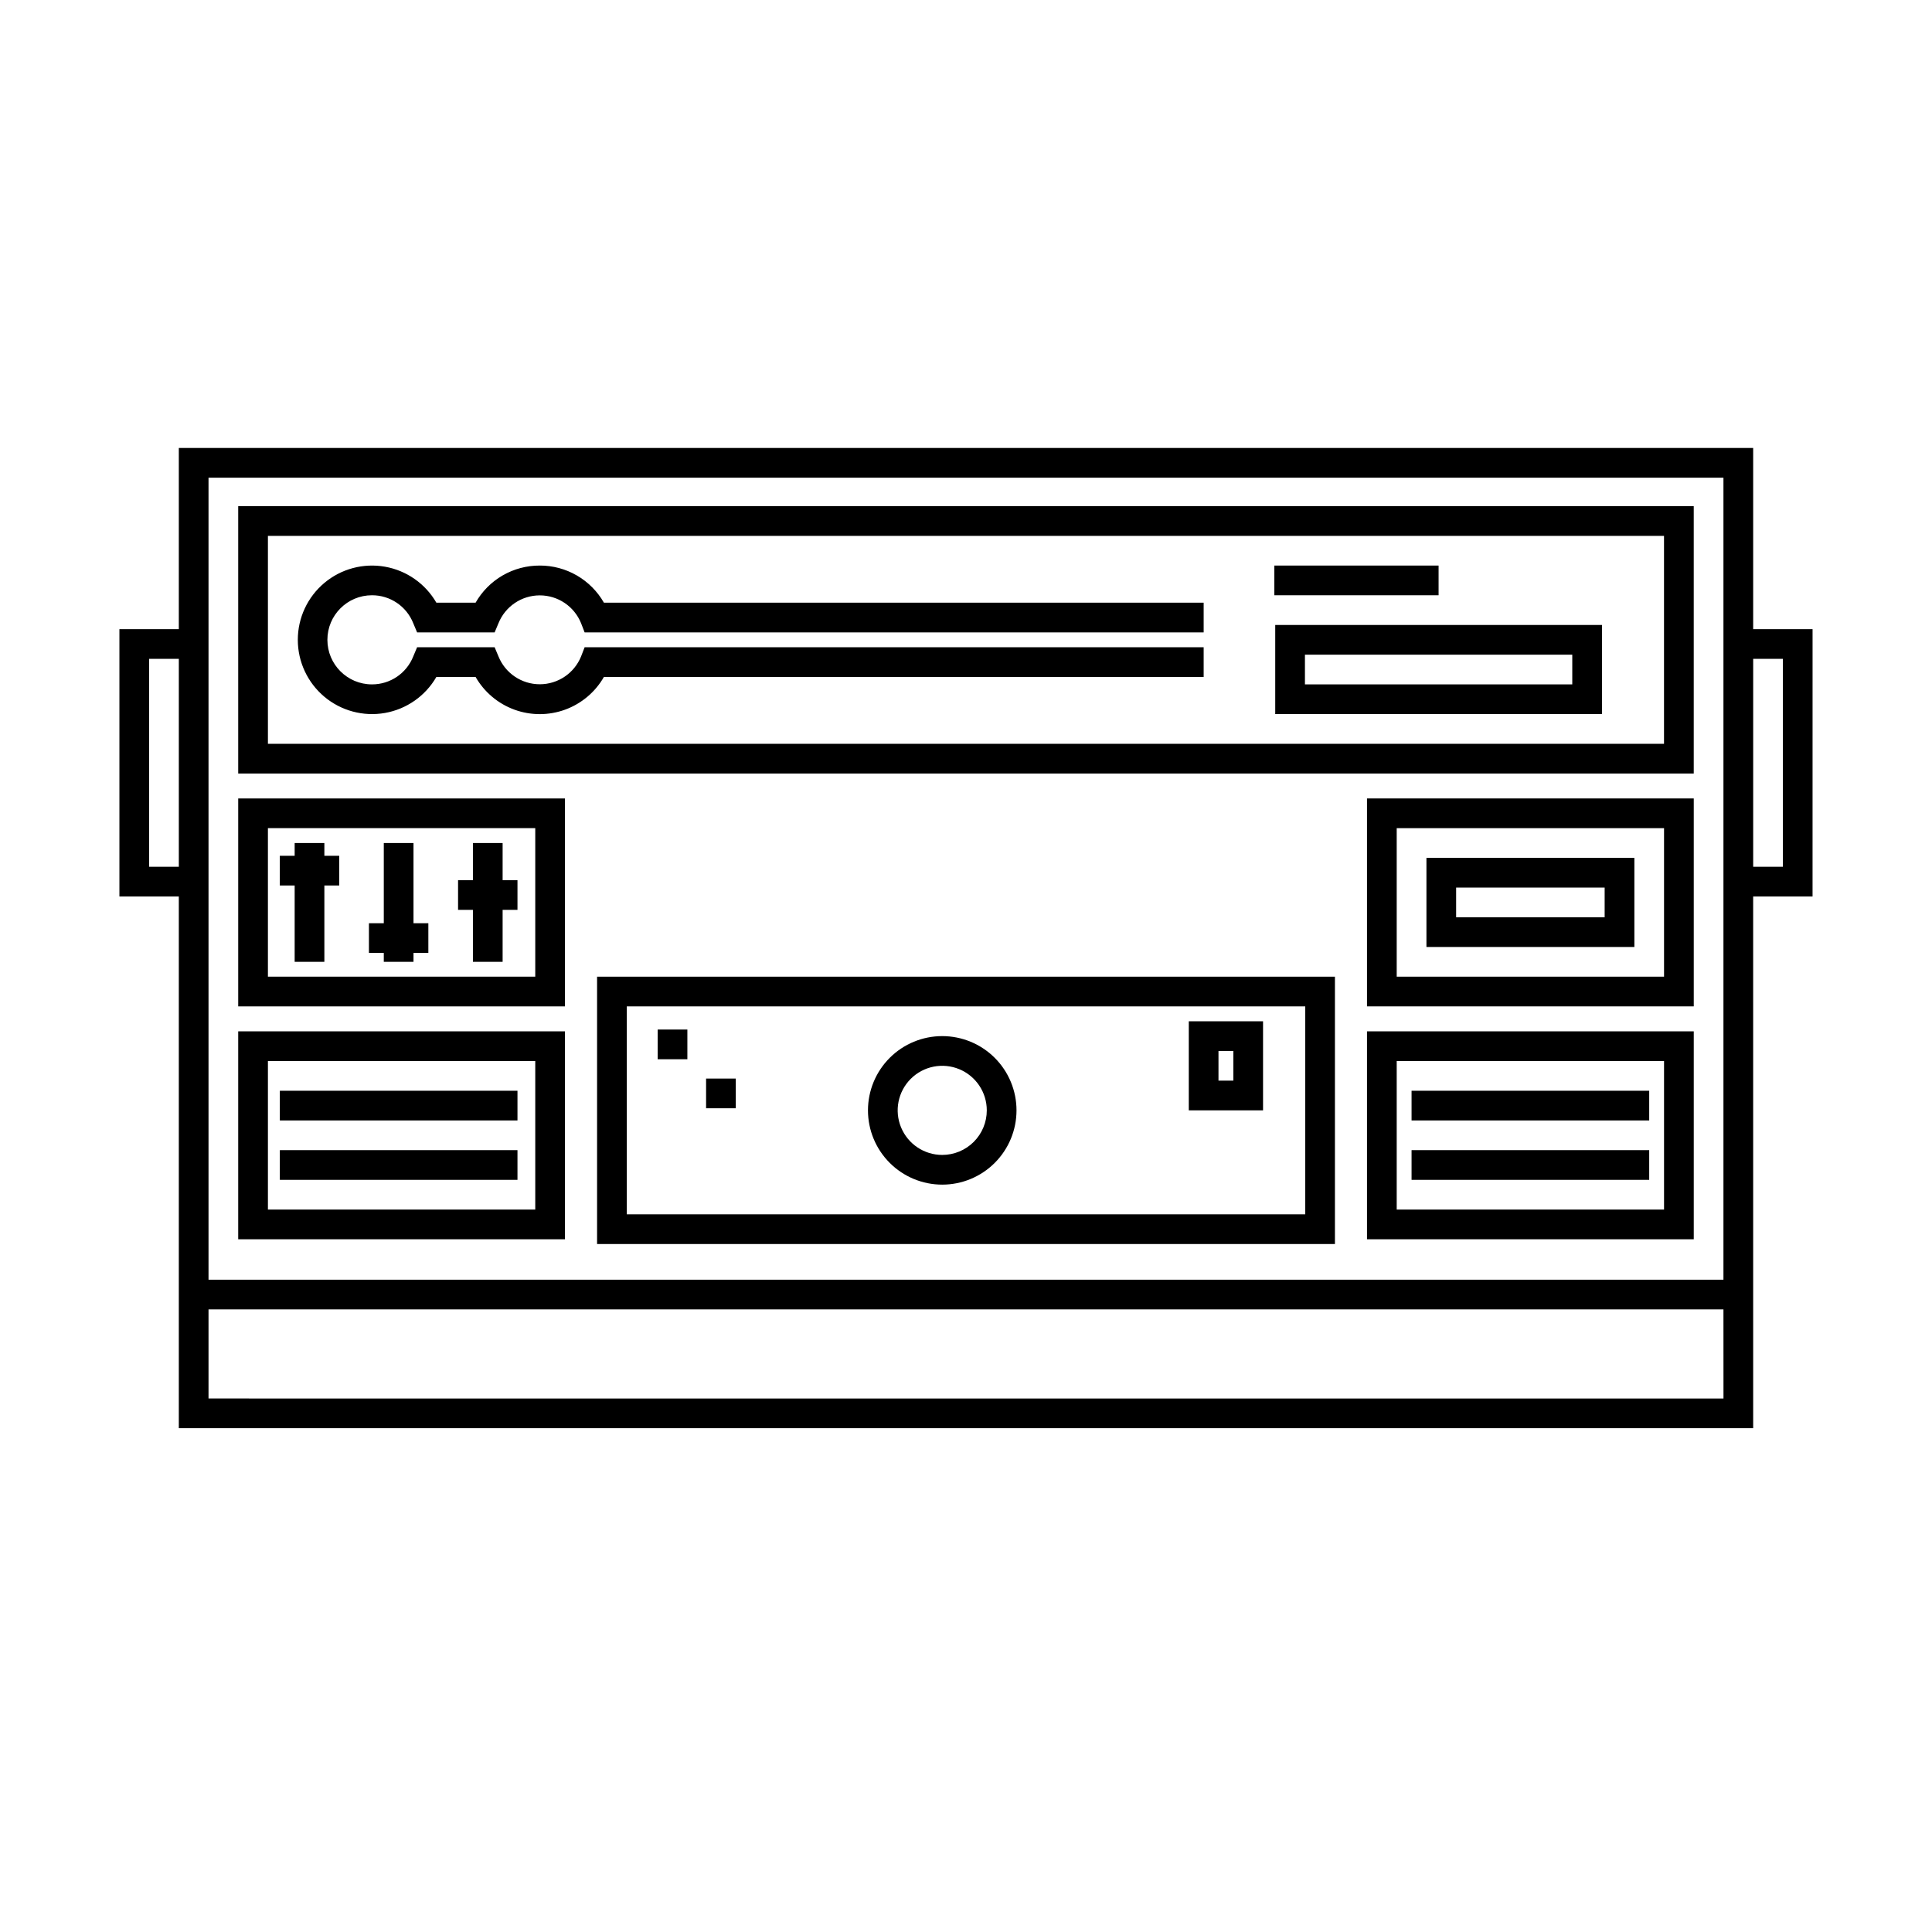 <?xml version="1.0" encoding="UTF-8"?>
<!-- Uploaded to: ICON Repo, www.svgrepo.com, Generator: ICON Repo Mixer Tools -->
<svg fill="#000000" width="800px" height="800px" version="1.1" viewBox="144 144 512 512" xmlns="http://www.w3.org/2000/svg">
 <g>
  <path d="m207.13 348.99h385.73v-70.848h-385.73zm7.871-62.977h369.98v55.105h-369.98z"/>
  <path d="m287.04 293.88c-3.453-0.016-6.848 0.887-9.836 2.617-2.988 1.727-5.461 4.223-7.168 7.223h-10.391c-2.91-5.035-7.898-8.531-13.625-9.539-5.731-1.012-11.613 0.566-16.07 4.305-4.453 3.738-7.027 9.258-7.027 15.074 0 5.82 2.574 11.336 7.027 15.078 4.457 3.738 10.34 5.312 16.07 4.305 5.727-1.012 10.715-4.504 13.625-9.543h10.391c2.301 4.012 5.941 7.078 10.281 8.664 4.34 1.582 9.102 1.582 13.445 0 4.34-1.586 7.981-4.652 10.281-8.664h158.94v-7.871h-164.05l-0.945 2.441c-1.805 4.453-6.133 7.367-10.941 7.367s-9.137-2.914-10.941-7.367l-1.023-2.441h-20.547l-1.023 2.441c-1.781 4.481-6.121 7.414-10.941 7.398-6.523 0-11.809-5.285-11.809-11.809 0-6.519 5.285-11.809 11.809-11.809 4.82-0.016 9.16 2.922 10.941 7.402l1.023 2.441h20.547l1.023-2.441c1.805-4.457 6.133-7.371 10.941-7.371s9.137 2.914 10.941 7.371l0.945 2.441 164.05-0.004v-7.871h-158.94c-1.711-2.996-4.188-5.484-7.176-7.215-2.984-1.727-6.379-2.633-9.828-2.625z"/>
  <path d="m481.95 333.24h86.594v-23.617h-86.594zm7.871-15.742h70.848v7.871h-70.848z"/>
  <path d="m481.71 293.88h43.531v7.871h-43.531z"/>
  <path d="m207.13 410.7h86.594v-55.105l-86.594 0.004zm7.871-47.23h70.848v39.359h-70.848z"/>
  <path d="m207.13 472.42h86.594v-55.105h-86.594zm7.871-47.23h70.848v39.359h-70.848z"/>
  <path d="m302.23 473.68h195.54v-70.848h-195.54zm7.871-62.977h179.8v55.105h-179.8z"/>
  <path d="m229.96 367.41h-7.871v3.383h-3.934v7.871h3.934v20.23h7.871v-20.23h3.938v-7.871h-3.938z"/>
  <path d="m253.58 367.41h-7.871v21.254h-3.938v7.871h3.938v2.359h7.871v-2.359h3.938v-7.871h-3.938z"/>
  <path d="m277.2 367.41h-7.871v9.84h-3.938v7.871h3.938v13.773h7.871v-13.773h3.938v-7.871h-3.938z"/>
  <path d="m506.27 410.7h86.594v-55.105h-86.594zm7.871-47.23h70.848v39.359h-70.848z"/>
  <path d="m506.27 472.42h86.594v-55.105h-86.594zm7.871-47.23h70.848v39.359h-70.848z"/>
  <path d="m522.02 394.96h55.105v-23.617h-55.105zm7.871-15.742h39.359v7.871h-39.359z"/>
  <path d="m459.04 438.26h19.68v-23.617h-19.68zm7.871-15.742 3.938-0.004v7.871h-3.938z"/>
  <path d="m518.08 433.06h62.977v7.871h-62.977z"/>
  <path d="m518.08 448.8h62.977v7.871h-62.977z"/>
  <path d="m218.16 433.06h62.977v7.871h-62.977z"/>
  <path d="m218.16 448.8h62.977v7.871h-62.977z"/>
  <path d="m393.7 418.58c-5.219 0-10.223 2.07-13.914 5.762s-5.766 8.695-5.766 13.918c0 5.219 2.074 10.223 5.766 13.914s8.695 5.766 13.914 5.766c5.223 0 10.227-2.074 13.918-5.766 3.691-3.691 5.766-8.695 5.766-13.914 0-5.223-2.074-10.227-5.766-13.918-3.691-3.691-8.695-5.762-13.918-5.762zm0 31.488c-4.773 0-9.078-2.879-10.906-7.293-1.828-4.41-0.82-9.488 2.559-12.867 3.375-3.375 8.457-4.387 12.867-2.559 4.414 1.828 7.289 6.133 7.289 10.91 0 3.129-1.242 6.133-3.457 8.348-2.215 2.215-5.219 3.461-8.352 3.461z"/>
  <path d="m318.29 416.84h7.871v7.871h-7.871z"/>
  <path d="m331.12 429.83h7.871v7.871h-7.871z"/>
  <path d="m624.35 310.73h-15.742v-48.02h-417.22v48.02h-15.742v70.848h15.742v140.91h417.22l-0.004-140.91h15.742zm-440.83 62.977v-55.105h7.871v55.105zm417.22 140.91-401.48-0.004v-23.617h401.47zm0-31.488h-401.48v-212.54h401.47v212.54zm15.742-109.42h-7.871v-55.105h7.871z"/>
 </g>
</svg>